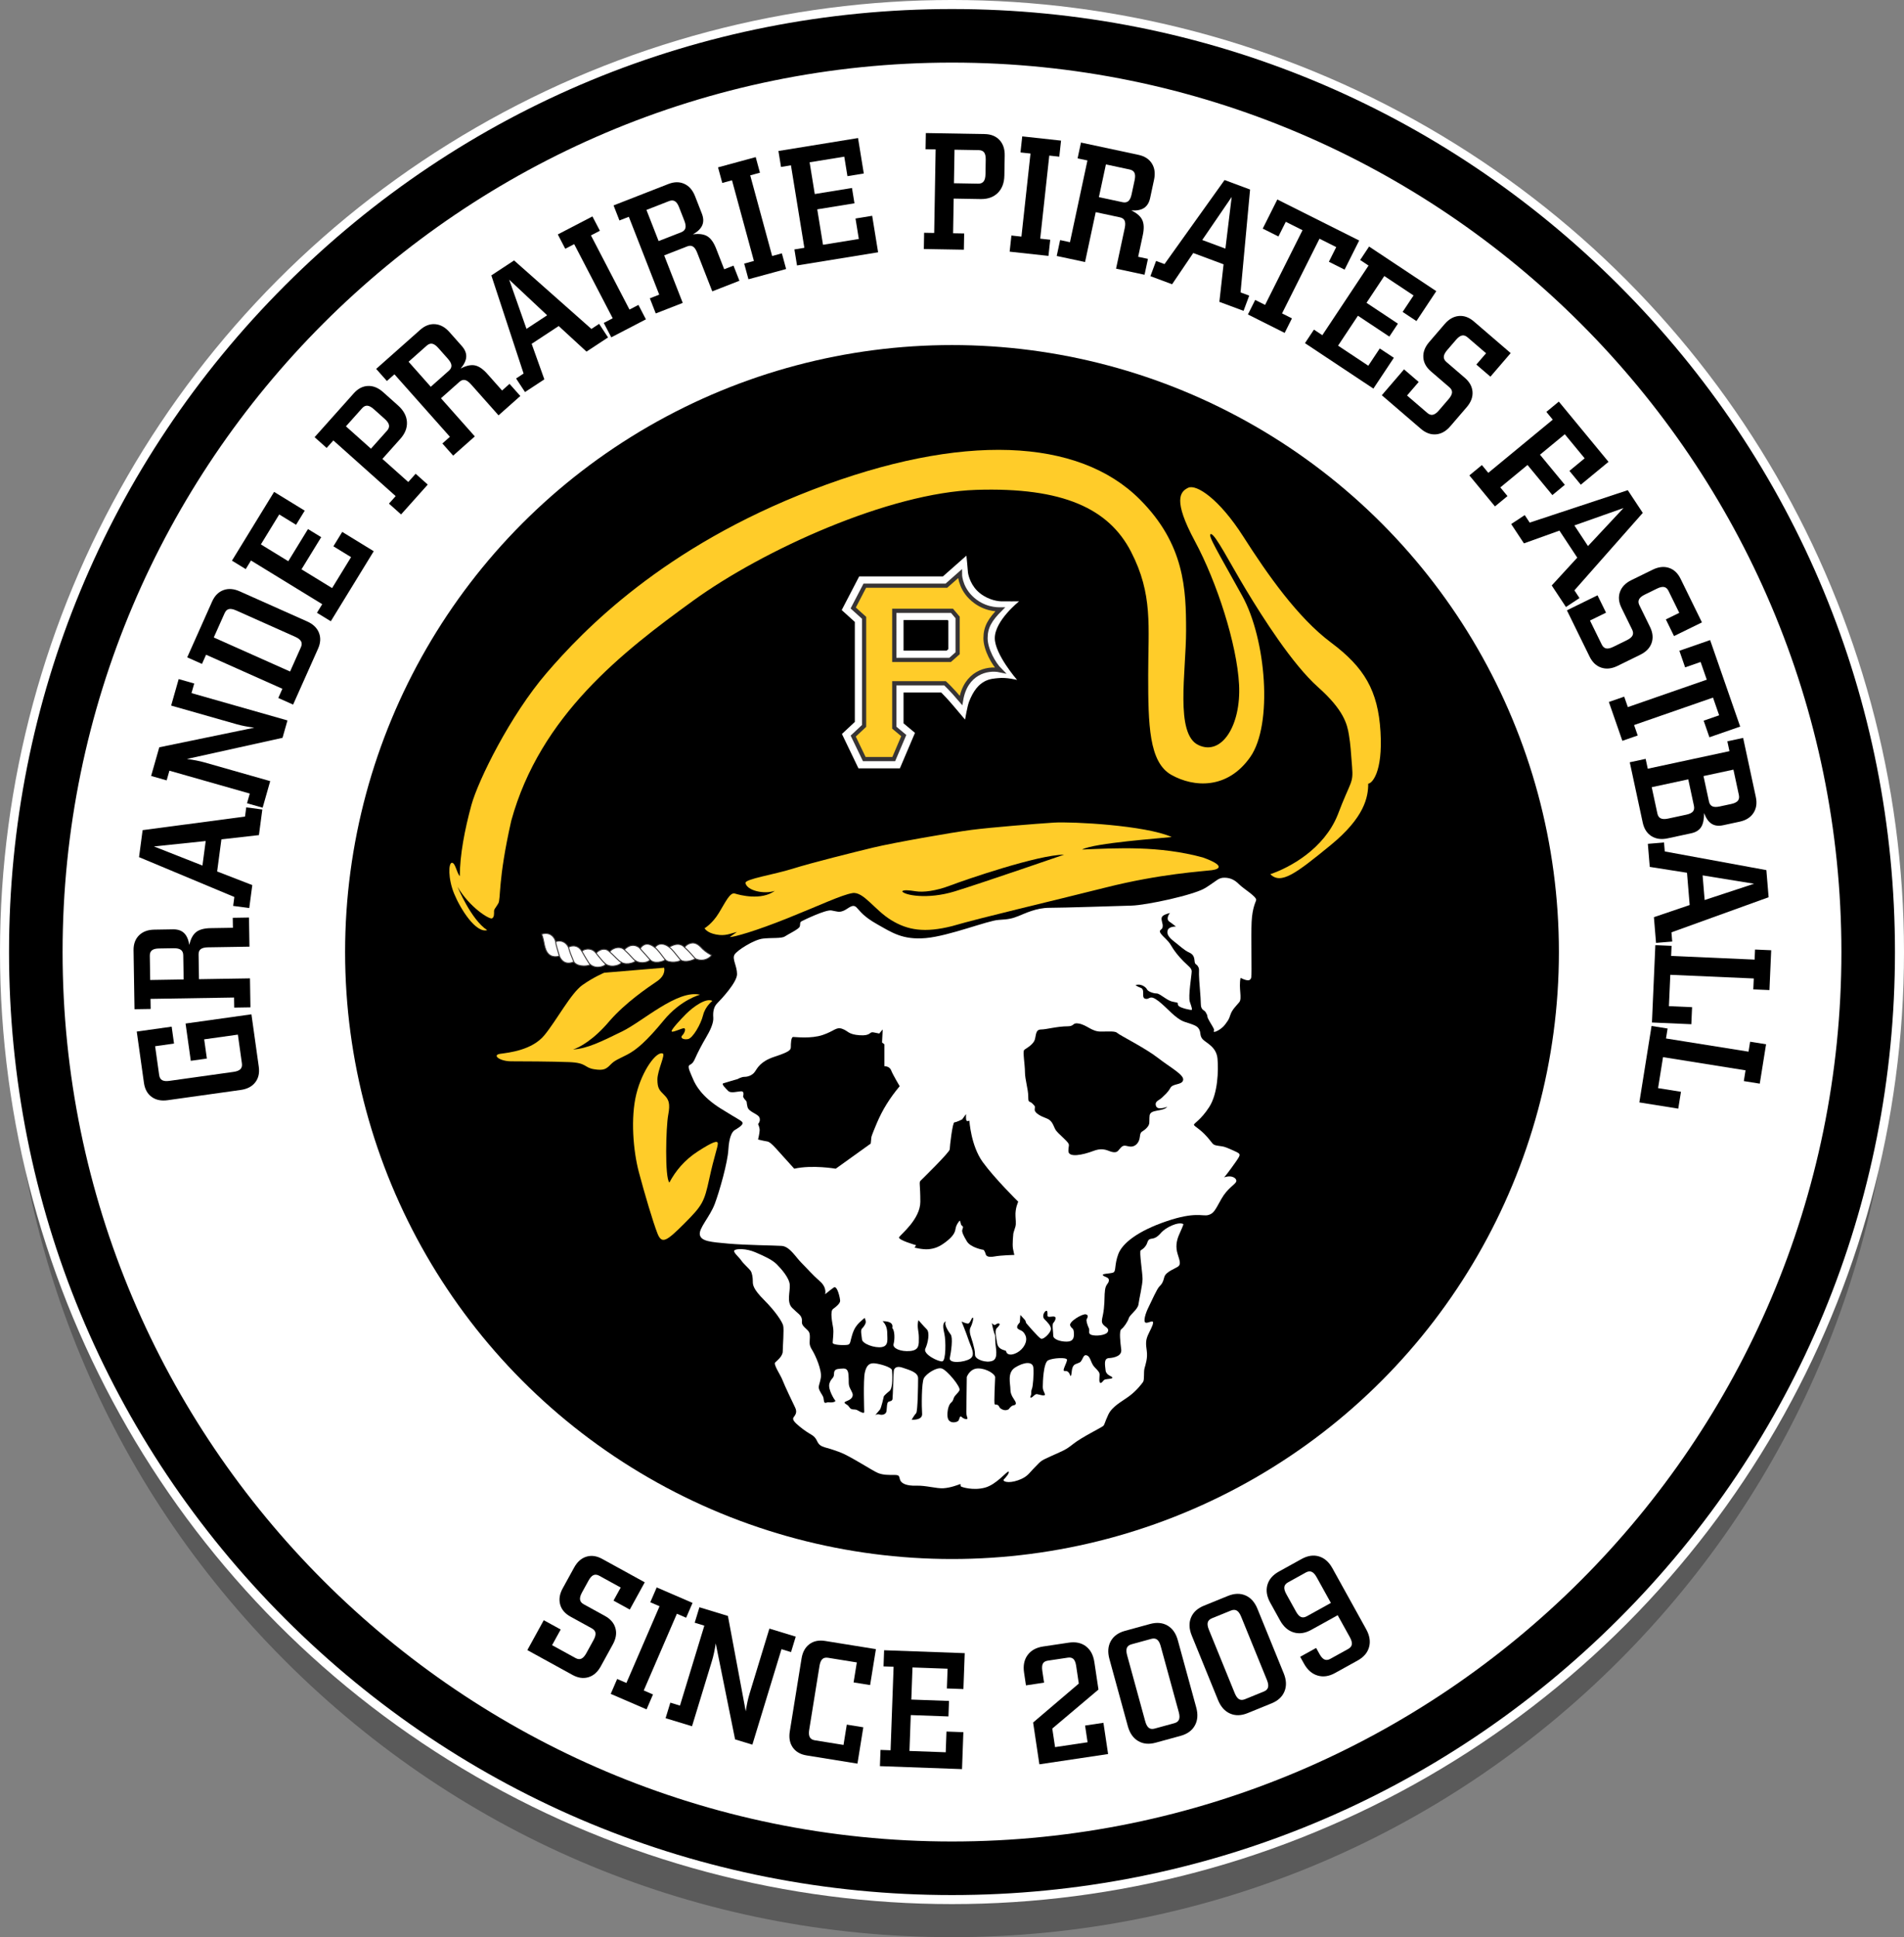<?xml version="1.0" encoding="utf-8"?>
<!-- Generator: Adobe Illustrator 16.0.0, SVG Export Plug-In . SVG Version: 6.00 Build 0)  -->
<!DOCTYPE svg PUBLIC "-//W3C//DTD SVG 1.1//EN" "http://www.w3.org/Graphics/SVG/1.1/DTD/svg11.dtd">
<svg version="1.1" id="_x3C_Layer_x3E__copy" xmlns="http://www.w3.org/2000/svg" xmlns:xlink="http://www.w3.org/1999/xlink"
	 x="0px" y="0px" width="452.126px" height="459.944px" viewBox="0 0 452.126 459.944" enable-background="new 0 0 452.126 459.944"
	 xml:space="preserve">
<rect x="0" y="0" width="452.126" height="459.944" fill="#808080" stroke="none"/>
<path opacity="0.3" d="M449.981,236.044c0,59.806-23.292,116.032-65.585,158.321c-42.292,42.289-98.522,65.579-158.333,65.579
	c-59.811,0-116.042-23.29-158.334-65.579S2.145,295.85,2.145,236.044s23.292-116.032,65.584-158.32
	c42.292-42.289,98.523-65.579,158.334-65.579c59.811,0,116.042,23.29,158.333,65.579
	C426.689,120.012,449.981,176.238,449.981,236.044z"/>
<ellipse fill="#FFFFFF" stroke="#FFFFFF" stroke-width="17.008" stroke-miterlimit="10" cx="226.063" cy="226.044" rx="217.559" ry="217.541"/>
<g>
	<ellipse fill="#FFFFFF" cx="226.063" cy="226.044" rx="217.559" ry="217.541"/>
	<path d="M226.063,449.944c-59.811,0-116.042-23.29-158.334-65.579S2.145,285.85,2.145,226.044s23.292-116.032,65.584-158.32
		c42.292-42.289,98.523-65.579,158.334-65.579c59.811,0,116.042,23.29,158.333,65.579c42.293,42.289,65.585,98.515,65.585,158.32
		s-23.292,116.032-65.585,158.321C342.104,426.654,285.874,449.944,226.063,449.944z M226.063,14.863
		c-116.456,0-211.2,94.735-211.2,211.181c0,116.446,94.744,211.182,211.2,211.182c116.457,0,211.2-94.735,211.2-211.182
		C437.263,109.598,342.52,14.863,226.063,14.863z"/>
</g>
<path d="M136.658,393.668c0.52,0.286,0.985,0.335,1.396,0.148c0.411-0.187,0.803-0.62,1.177-1.299l1.708-3.108
	c0.373-0.679,0.528-1.242,0.466-1.689c-0.063-0.446-0.354-0.813-0.873-1.099l-5.058-2.78c-1.316-0.724-2.138-1.69-2.464-2.902
	c-0.327-1.211-0.123-2.484,0.611-3.82l2.716-4.942c0.74-1.347,1.708-2.204,2.902-2.572c1.195-0.368,2.45-0.19,3.767,0.533
	l10.098,5.551l-3.556,6.47l-3.862-2.123l1.708-3.107l-5.075-2.789c-0.52-0.286-0.983-0.338-1.391-0.157
	c-0.408,0.182-0.798,0.611-1.172,1.291l-1.549,2.818c-0.379,0.691-0.535,1.262-0.467,1.712c0.068,0.45,0.356,0.814,0.864,1.094
	l5.041,2.771c1.316,0.724,2.146,1.688,2.491,2.896c0.344,1.206,0.143,2.488-0.604,3.847l-2.884,5.247
	c-0.74,1.348-1.714,2.202-2.92,2.563c-1.206,0.362-2.467,0.181-3.784-0.543l-10.722-5.893l3.901-7.099l4.019,2.209l-2.044,3.719
	L136.658,393.668z"/>
<path d="M145.024,402.179l1.529-3.54l2.195,0.949l7.87-18.216l-2.196-0.948l1.522-3.522l8.509,3.677l-1.521,3.521l-2.195-0.948
	l-7.869,18.216l2.195,0.948l-1.529,3.54L145.024,402.179z"/>
<path d="M169.957,390.188c-0.12,0.801-0.255,1.55-0.406,2.247c-0.15,0.696-0.312,1.329-0.485,1.897l-4.736,15.532l-6.277-1.913
	l1.125-3.688l2.288,0.697l5.787-18.98l-2.288-0.697l1.119-3.67l6.769,2.063l4.234,22.644c0.12-0.801,0.253-1.544,0.4-2.229
	c0.146-0.685,0.309-1.316,0.485-1.897l4.73-15.515l6.258,1.908l-1.119,3.67l-2.269-0.691l-6.912,22.668l-4.103-1.25L169.957,390.188
	z"/>
<path d="M207.994,391.555l-1.376,8.532l-3.922-0.633l0.765-4.744l-6.829-1.102c-0.585-0.094-1.04,0.013-1.363,0.32
	s-0.546,0.844-0.67,1.609l-2.446,15.171c-0.124,0.765-0.078,1.348,0.138,1.749c0.215,0.401,0.609,0.647,1.182,0.74l6.829,1.102
	l0.777-4.821l3.922,0.633l-1.391,8.628l-12.059-1.945c-1.483-0.238-2.583-0.87-3.298-1.896c-0.716-1.024-0.951-2.296-0.707-3.813
	l2.792-17.313c0.245-1.518,0.868-2.65,1.87-3.398c1.001-0.747,2.244-1.002,3.727-0.763L207.994,391.555z"/>
<path d="M224.573,416.043l0.178-4.918l4.01,0.146l-0.318,8.771l-19.496-0.706l0.14-3.854l2.39,0.087l0.718-19.83l-2.39-0.087
	l0.139-3.834l19.14,0.693l-0.309,8.521l-3.931-0.142l0.17-4.687l-8.335-0.302l-0.276,7.629l8.948,0.324l-0.133,3.68l-8.948-0.324
	l-0.309,8.521L224.573,416.043z"/>
<path d="M255.548,395.535c-0.117-0.779-0.332-1.321-0.644-1.628c-0.313-0.306-0.755-0.416-1.329-0.33l-4.75,0.711
	c-0.586,0.087-0.98,0.322-1.184,0.706c-0.201,0.383-0.244,0.964-0.129,1.743l0.416,2.778l-4.301,0.644l-0.452-3.028
	c-0.251-1.673,0.031-3.063,0.845-4.172c0.813-1.107,2.041-1.785,3.684-2.03l6.079-0.909c1.642-0.246,3.004,0.044,4.087,0.868
	c1.082,0.824,1.748,2.073,1.999,3.747l0.975,6.516l-10.966,9.262l0.66,4.407l7.721-1.154l-0.594-3.967l4.359-0.652l1.109,7.417
	l-16.322,2.44l-1.484-9.927l10.848-9.244L255.548,395.535z"/>
<path d="M284.058,405.403c0.45,1.645,0.342,3.07-0.324,4.277c-0.667,1.207-1.795,2.028-3.383,2.464l-5.929,1.624
	c-1.589,0.436-2.974,0.303-4.157-0.398c-1.182-0.7-1.998-1.873-2.449-3.518l-4.372-15.961c-0.447-1.632-0.339-3.044,0.325-4.237
	c0.663-1.193,1.789-2.007,3.378-2.442l5.929-1.624c1.602-0.438,2.991-0.313,4.17,0.374c1.18,0.688,1.992,1.849,2.439,3.48
	L284.058,405.403z M279.91,406.499l-4.296-15.68c-0.205-0.748-0.487-1.256-0.848-1.526c-0.361-0.27-0.82-0.327-1.38-0.174
	l-4.689,1.284c-0.572,0.157-0.941,0.442-1.108,0.856c-0.166,0.414-0.146,0.994,0.058,1.742l4.296,15.68
	c0.208,0.76,0.49,1.279,0.846,1.557c0.356,0.277,0.82,0.338,1.393,0.181l4.689-1.284c0.559-0.153,0.924-0.44,1.096-0.863
	C280.137,407.85,280.118,407.259,279.91,406.499z"/>
<path d="M304.831,397.293c0.643,1.579,0.705,3.008,0.188,4.286c-0.519,1.278-1.541,2.228-3.066,2.849l-5.692,2.318
	c-1.525,0.622-2.917,0.654-4.175,0.1s-2.207-1.622-2.851-3.201l-6.241-15.326c-0.639-1.567-0.699-2.982-0.182-4.246
	c0.516-1.264,1.537-2.206,3.063-2.827l5.693-2.319c1.537-0.626,2.933-0.667,4.186-0.124c1.252,0.543,2.197,1.598,2.836,3.165
	L304.831,397.293z M300.844,398.875l-6.132-15.058c-0.293-0.718-0.634-1.188-1.023-1.413c-0.391-0.225-0.854-0.228-1.391-0.009
	l-4.504,1.833c-0.549,0.224-0.882,0.552-0.998,0.982s-0.027,1.005,0.264,1.723l6.133,15.058c0.297,0.729,0.639,1.211,1.025,1.444
	s0.854,0.237,1.404,0.014l4.502-1.834c0.537-0.218,0.866-0.547,0.986-0.986C301.229,400.189,301.142,399.604,300.844,398.875z"/>
<path d="M317.021,397.226c-1.441,0.798-2.826,0.996-4.154,0.595c-1.33-0.401-2.404-1.342-3.223-2.823l-0.902-1.627l3.787-2.097
	l0.789,1.424c0.381,0.689,0.777,1.128,1.189,1.313c0.412,0.187,0.877,0.136,1.396-0.152l4.237-2.345
	c0.518-0.287,0.809-0.654,0.869-1.102s-0.1-1.016-0.48-1.705l-2.881-5.205l-6.295,3.484c-1.441,0.798-2.826,0.996-4.155,0.595
	c-1.329-0.4-2.403-1.342-3.224-2.822l-2.346-4.238c-0.819-1.48-1.045-2.88-0.676-4.199s1.28-2.381,2.732-3.186l5.379-2.977
	c1.451-0.805,2.832-1.011,4.141-0.62s2.372,1.326,3.191,2.807l8.015,14.478c0.826,1.492,1.058,2.903,0.694,4.233
	c-0.363,1.331-1.265,2.395-2.705,3.192L317.021,397.226z M310.087,373.355l-4.236,2.346c-0.518,0.287-0.809,0.654-0.869,1.102
	c-0.062,0.447,0.096,1.01,0.471,1.688l2.291,4.137c0.375,0.678,0.767,1.106,1.175,1.287c0.409,0.18,0.872,0.126,1.392-0.161
	l5.723-3.169l-3.369-6.086c-0.375-0.678-0.769-1.109-1.18-1.296C311.071,373.019,310.606,373.068,310.087,373.355z"/>
<path d="M32.473,244.923l8.29-1.162l0.563,4.013l-4.491,0.63l0.96,6.851c0.082,0.587,0.318,0.99,0.707,1.208
	c0.39,0.219,0.968,0.273,1.735,0.166l15.218-2.133c0.768-0.107,1.312-0.323,1.631-0.647s0.439-0.773,0.359-1.348l-0.96-6.851
	l-8.002,1.121l0.639,4.561l-3.819,0.535l-1.24-8.847l15.64-2.192l1.745,12.449c0.208,1.487-0.071,2.725-0.84,3.71
	c-0.769,0.986-1.914,1.586-3.437,1.799l-17.367,2.434c-1.522,0.214-2.788-0.048-3.798-0.784c-1.01-0.737-1.619-1.85-1.828-3.337
	L32.473,244.923z"/>
<path d="M31.714,225.65c-0.024-1.489,0.406-2.675,1.29-3.559c0.884-0.884,2.094-1.339,3.631-1.364l4.437-0.072
	c1.124-0.018,2,0.274,2.63,0.876s1.046,1.542,1.247,2.816c0.326-1.429,0.869-2.442,1.627-3.041c0.759-0.599,1.914-0.911,3.463-0.936
	l5.27-0.085l-0.039-2.372l3.855-0.063l0.112,6.917l-9.842,0.159c-0.788,0.013-1.361,0.154-1.718,0.423
	c-0.357,0.27-0.531,0.694-0.522,1.273l0.095,5.87l12.109-0.196l0.111,6.877l-3.855,0.063l-0.039-2.391l-19.84,0.321l0.039,2.392
	l-3.836,0.062L31.714,225.65z M43.609,232.554l-0.093-5.751c-0.009-0.58-0.197-1.005-0.563-1.276
	c-0.366-0.271-0.943-0.399-1.731-0.387l-3.449,0.056c-0.775,0.013-1.337,0.157-1.688,0.433c-0.351,0.276-0.521,0.71-0.512,1.303
	l0.093,5.751L43.609,232.554z"/>
<path d="M59.91,210.15l-0.723,5.447l-3.822-0.507l0.281-2.116l-22.631-9.463l0.85-6.407l24.316-3.232l0.289-2.175l3.822,0.507
	l-0.806,6.074l-8.911,1.011l-1.012,7.622L59.91,210.15z M48.074,205.509l0.772-5.819l-12.289,1.28L48.074,205.509z"/>
<path d="M44.385,180.204c0.803,0.105,1.554,0.227,2.253,0.364c0.7,0.138,1.335,0.288,1.907,0.45l15.618,4.446l-1.796,6.311
	l-3.709-1.056l0.655-2.3l-19.084-5.432l-0.655,2.3l-3.69-1.05l1.937-6.806l22.56-4.655c-0.803-0.105-1.548-0.225-2.235-0.359
	c-0.688-0.134-1.323-0.284-1.907-0.45l-15.6-4.44l1.791-6.292l3.69,1.05l-0.649,2.281l22.793,6.488l-1.174,4.125L44.385,180.204z"/>
<path d="M50.375,142.807c0.607-1.359,1.499-2.256,2.676-2.691c1.177-0.435,2.467-0.338,3.871,0.288l16.015,7.146
	c1.404,0.626,2.337,1.522,2.8,2.688c0.463,1.167,0.391,2.429-0.216,3.789l-5.919,13.267l-3.521-1.571l0.975-2.184l-18.121-8.085
	l-0.974,2.184l-3.504-1.563L50.375,142.807z M68.883,159.44l2.577-5.776c0.236-0.529,0.246-0.994,0.028-1.394
	c-0.218-0.4-0.681-0.758-1.388-1.074l-14.033-6.261c-0.708-0.316-1.279-0.422-1.713-0.321c-0.435,0.102-0.772,0.424-1.014,0.965
	l-2.577,5.776L68.883,159.44z"/>
<path d="M83.366,132.282l-4.196-2.573l2.097-3.42l7.483,4.588l-10.196,16.631l-3.288-2.016l1.25-2.039L59.6,133.083l-1.25,2.039
	l-3.271-2.005l10.01-16.328l7.269,4.456l-2.056,3.354l-3.998-2.451l-4.359,7.111l6.509,3.99l4.679-7.633l3.139,1.924l-4.68,7.633
	l7.269,4.456L83.366,132.282z"/>
<path d="M84.014,93.378c0.992-1.11,2.113-1.69,3.362-1.74c1.25-0.05,2.448,0.437,3.595,1.462l3.549,3.17
	c1.311,1.172,2.014,2.466,2.108,3.884c0.094,1.418-0.425,2.761-1.558,4.029l-4.266,4.775l6.142,5.487l1.751-1.96l2.875,2.569
	l-6.333,7.09l-2.876-2.569l1.593-1.783l-14.797-13.22l-1.594,1.784l-2.861-2.556L84.014,93.378z M88.087,106.532l3.832-4.29
	c0.386-0.432,0.536-0.872,0.45-1.32c-0.086-0.448-0.424-0.935-1.013-1.461l-2.579-2.304c-0.58-0.518-1.092-0.794-1.538-0.83
	c-0.445-0.036-0.866,0.167-1.261,0.609l-3.832,4.29L88.087,106.532z"/>
<path d="M99.777,78.313c1.114-0.989,2.294-1.436,3.54-1.342c1.247,0.094,2.38,0.716,3.4,1.866l2.946,3.318
	c0.746,0.841,1.096,1.696,1.049,2.567c-0.046,0.87-0.488,1.798-1.324,2.781c1.296-0.684,2.418-0.933,3.367-0.748
	c0.949,0.186,1.938,0.858,2.967,2.018l3.499,3.941l1.774-1.574l2.56,2.884l-5.173,4.592l-6.535-7.362
	c-0.523-0.589-1.003-0.932-1.44-1.027c-0.437-0.095-0.873,0.049-1.306,0.434l-4.39,3.897l8.04,9.057l-5.144,4.566l-2.56-2.884
	l1.789-1.588L93.662,88.871l-1.789,1.588l-2.547-2.87L99.777,78.313z M102.292,91.833l4.302-3.818
	c0.434-0.385,0.634-0.805,0.601-1.259s-0.312-0.976-0.834-1.565l-2.29-2.58c-0.515-0.58-0.991-0.912-1.428-0.999
	c-0.438-0.086-0.879,0.067-1.322,0.461l-4.301,3.818L102.292,91.833z"/>
<path d="M129.261,90.068l-4.591,3.019l-2.119-3.222l1.784-1.173l-7.661-23.303l5.4-3.552l18.362,16.265l1.833-1.206l2.119,3.222
	l-5.119,3.367l-6.598-6.075l-6.424,4.225L129.261,90.068z M125.021,78.083l4.905-3.226l-9.013-8.452L125.021,78.083z"/>
<path d="M145.153,80.095l-1.778-3.422l2.122-1.103l-9.149-17.607l-2.122,1.103l-1.769-3.405l8.225-4.274l1.77,3.404l-2.123,1.103
	l9.15,17.607l2.122-1.103l1.778,3.421L145.153,80.095z"/>
<path d="M158.718,43.688c1.387-0.542,2.649-0.553,3.786-0.033s1.984,1.496,2.544,2.928l1.614,4.133
	c0.409,1.047,0.44,1.971,0.095,2.771c-0.345,0.801-1.08,1.518-2.205,2.151c1.452-0.192,2.591-0.038,3.417,0.465
	c0.826,0.503,1.521,1.476,2.084,2.92l1.917,4.91l2.209-0.863l1.403,3.592l-6.444,2.517l-3.581-9.169
	c-0.287-0.734-0.619-1.222-0.996-1.463c-0.377-0.241-0.836-0.256-1.376-0.045l-5.468,2.136l4.406,11.281l-6.407,2.502l-1.403-3.592
	l2.228-0.87l-7.219-18.483l-2.228,0.87l-1.396-3.574L158.718,43.688z M156.395,57.243l5.357-2.093
	c0.54-0.211,0.873-0.535,0.999-0.973c0.126-0.438,0.046-1.023-0.241-1.757l-1.254-3.213c-0.282-0.722-0.614-1.199-0.995-1.432
	c-0.381-0.232-0.847-0.241-1.399-0.025l-5.358,2.093L156.395,57.243z"/>
<path d="M177.729,66.306l-1.012-3.721l2.308-0.627L173.82,42.81l-2.308,0.627l-1.006-3.702l8.945-2.432l1.007,3.703l-2.308,0.627
	l5.206,19.147l2.308-0.627l1.011,3.721L177.729,66.306z"/>
<path d="M203.938,56.739l-0.789-4.858l3.96-0.644l1.407,8.665l-19.255,3.128l-0.618-3.806l2.36-0.384l-3.182-19.585l-2.36,0.383
	l-0.615-3.787l18.904-3.071l1.367,8.416l-3.882,0.63l-0.752-4.628l-8.233,1.337l1.224,7.536l8.838-1.436l0.59,3.634l-8.837,1.436
	l1.367,8.416L203.938,56.739z"/>
<path d="M233.823,31.832c1.488,0.025,2.66,0.495,3.514,1.408c0.854,0.913,1.268,2.139,1.242,3.677l-0.082,4.758
	c-0.031,1.758-0.553,3.136-1.564,4.134s-2.367,1.482-4.067,1.453l-6.403-0.11l-0.142,8.234l2.628,0.045l-0.066,3.856l-9.506-0.164
	l0.066-3.855l2.391,0.042l0.342-19.84l-2.391-0.041l0.066-3.836L233.823,31.832z M226.525,43.509l5.75,0.099
	c0.58,0.01,1.011-0.164,1.293-0.521c0.283-0.358,0.432-0.932,0.445-1.721l0.06-3.458c0.013-0.777-0.112-1.345-0.376-1.706
	s-0.692-0.546-1.285-0.557l-5.751-0.099L226.525,43.509z"/>
<path d="M239.755,59.753l0.418-3.833l2.378,0.259l2.152-19.725l-2.378-0.26l0.417-3.814l9.215,1.006l-0.416,3.814l-2.378-0.259
	l-2.152,19.725l2.377,0.259l-0.418,3.833L239.755,59.753z"/>
<path d="M270.351,36.77c1.456,0.311,2.516,0.997,3.178,2.057c0.663,1.06,0.834,2.341,0.513,3.845l-0.929,4.339
	c-0.234,1.099-0.717,1.888-1.445,2.366c-0.729,0.479-1.736,0.672-3.024,0.582c1.319,0.639,2.185,1.395,2.597,2.27
	c0.412,0.874,0.457,2.069,0.133,3.585l-1.102,5.154l2.319,0.496l-0.807,3.771l-6.765-1.446l2.059-9.626
	c0.164-0.771,0.156-1.36-0.026-1.77c-0.183-0.408-0.557-0.674-1.124-0.795l-5.74-1.228l-2.531,11.843l-6.727-1.438l0.807-3.771
	l2.338,0.5l4.148-19.404l-2.338-0.5l0.803-3.752L270.351,36.77z M260.948,46.807l5.625,1.203c0.566,0.121,1.023,0.034,1.369-0.262
	c0.347-0.295,0.602-0.829,0.768-1.6l0.721-3.373c0.162-0.758,0.148-1.339-0.042-1.743s-0.575-0.668-1.154-0.792l-5.624-1.203
	L260.948,46.807z"/>
<path d="M278.327,67.489l-5.149-1.917l1.345-3.614l2.001,0.745l14.263-19.957l6.057,2.255l-2.26,24.425l2.057,0.766l-1.346,3.614
	l-5.742-2.138l0.998-8.912l-7.205-2.683L278.327,67.489z M285.485,56.983l5.502,2.048l1.487-12.266L285.485,56.983z"/>
<path d="M306.787,75.593l-1.728,3.447l-8.729-4.375l1.727-3.447l2.351,1.178l8.892-17.739l-3.977-1.993l-1.744,3.482l-3.729-1.869
	l3.464-6.912l19.437,9.742l-3.464,6.912l-3.729-1.869l1.745-3.482l-3.976-1.993l-8.892,17.739L306.787,75.593z"/>
<path d="M324.918,86.834l2.722-4.101l3.343,2.219l-4.854,7.313l-16.252-10.79l2.133-3.212l1.992,1.323l10.975-16.531l-1.992-1.323
	l2.121-3.196l15.956,10.593l-4.715,7.103l-3.277-2.175l2.594-3.907l-6.948-4.613l-4.223,6.36l7.458,4.952l-2.035,3.067l-7.46-4.952
	l-4.716,7.103L324.918,86.834z"/>
<path d="M338.928,98.043c0.45,0.387,0.895,0.531,1.336,0.433c0.44-0.098,0.914-0.441,1.419-1.029l2.312-2.689
	c0.506-0.588,0.773-1.107,0.805-1.557s-0.179-0.869-0.628-1.255l-4.376-3.763c-1.14-0.979-1.744-2.095-1.814-3.348
	s0.393-2.457,1.387-3.613l3.676-4.276c1.002-1.166,2.125-1.806,3.37-1.919s2.437,0.319,3.575,1.298l8.738,7.512l-4.813,5.598
	l-3.343-2.873l2.312-2.689l-4.391-3.775c-0.45-0.387-0.894-0.533-1.33-0.44c-0.436,0.093-0.906,0.434-1.412,1.021l-2.098,2.439
	c-0.514,0.598-0.783,1.124-0.809,1.579c-0.026,0.455,0.18,0.871,0.62,1.249l4.361,3.75c1.14,0.979,1.753,2.094,1.841,3.346
	c0.088,1.251-0.373,2.465-1.383,3.64l-3.904,4.541c-1.002,1.166-2.131,1.801-3.385,1.906c-1.255,0.105-2.451-0.332-3.591-1.311
	l-9.277-7.976l5.28-6.142l3.478,2.989l-2.767,3.218L338.928,98.043z"/>
<path d="M357.969,117.785l-2.975,2.454l-6.076-7.364l2.975-2.454l1.522,1.845l15.306-12.627l-1.521-1.845l2.96-2.441l11.798,14.301
	l-6.577,5.426l-2.704-3.278l3.617-2.984l-4.717-5.718l-5.889,4.859l5.898,7.15l-2.959,2.441l-5.899-7.15l-6.458,5.327
	L357.969,117.785z"/>
<path d="M361.875,129.012l-3.027-4.585l3.219-2.125l1.176,1.782l23.289-7.701l3.561,5.394l-16.233,18.39l1.208,1.831l-3.218,2.125
	l-3.376-5.113l6.064-6.608l-4.236-6.417L361.875,129.012z M373.854,124.752l3.233,4.899l8.437-9.027L373.854,124.752z"/>
<path d="M380.352,153.033c0.261,0.533,0.613,0.84,1.057,0.924s1.014-0.045,1.709-0.387l3.185-1.561
	c0.696-0.341,1.147-0.712,1.353-1.114c0.206-0.401,0.179-0.869-0.082-1.401l-2.54-5.183c-0.661-1.349-0.776-2.613-0.348-3.792
	s1.329-2.104,2.697-2.775l5.063-2.481c1.381-0.676,2.665-0.822,3.854-0.436c1.189,0.386,2.114,1.253,2.775,2.602l5.071,10.347
	l-6.63,3.249l-1.939-3.958l3.184-1.561l-2.548-5.2c-0.261-0.532-0.61-0.842-1.048-0.928c-0.438-0.086-1.006,0.041-1.701,0.382
	l-2.889,1.416c-0.707,0.347-1.163,0.724-1.365,1.132c-0.203,0.408-0.178,0.872,0.078,1.392l2.531,5.165
	c0.66,1.349,0.785,2.616,0.373,3.801c-0.412,1.185-1.314,2.119-2.705,2.801l-5.377,2.635c-1.381,0.677-2.668,0.816-3.863,0.418
	s-2.123-1.271-2.783-2.62l-5.385-10.986l7.273-3.564l2.018,4.118l-3.811,1.868L380.352,153.033z"/>
<path d="M388.891,174.628l-3.643,1.266l-3.205-9.223l3.643-1.266l0.863,2.483l18.743-6.513l-1.46-4.201l-3.679,1.278l-1.368-3.939
	l7.303-2.538l7.136,20.537l-7.304,2.538l-1.368-3.939l3.679-1.278l-1.459-4.201l-18.744,6.513L388.891,174.628z"/>
<path d="M416.945,189.253c0.313,1.456,0.123,2.713-0.567,3.771c-0.691,1.058-1.788,1.749-3.291,2.071l-3.922,0.843
	c-1.087,0.233-1.997,0.116-2.731-0.353c-0.735-0.469-1.326-1.315-1.775-2.54c0.002,1.482-0.234,2.594-0.709,3.336
	s-1.262,1.231-2.361,1.467L396,199.05c-1.504,0.323-2.787,0.146-3.85-0.528c-1.063-0.674-1.753-1.746-2.068-3.215l-3.076-14.319
	l3.77-0.81l0.503,2.338l19.399-4.168l-0.502-2.338l3.751-0.806L416.945,189.253z M392.221,186.903l1.346,6.261
	c0.121,0.567,0.388,0.947,0.8,1.142c0.411,0.194,0.997,0.21,1.755,0.047l4.318-0.928c0.758-0.163,1.279-0.413,1.563-0.75
	s0.364-0.796,0.239-1.375l-1.345-6.261L392.221,186.903z M404.516,184.261l1.296,6.029c0.122,0.567,0.382,0.949,0.781,1.146
	s0.983,0.213,1.755,0.048l2.746-0.59c0.758-0.163,1.281-0.417,1.57-0.762s0.373-0.801,0.252-1.368l-1.295-6.029L404.516,184.261z"/>
<path d="M391.752,205.827l-0.453-5.476l3.843-0.318l0.176,2.127l24.126,4.432l0.533,6.441l-23.072,8.333l0.182,2.187l-3.844,0.317
	l-0.504-6.106l8.491-2.883l-0.634-7.662L391.752,205.827z M404.303,207.844l0.484,5.85l11.735-3.865L404.303,207.844z"/>
<path d="M393.08,224.409l3.853,0.169l-0.104,2.389l19.822,0.871l0.105-2.389l3.833,0.168l-0.415,9.458l-3.834-0.168l0.114-2.587
	l-19.823-0.871l-0.328,7.444l5.498,0.241l-0.178,4.048l-9.35-0.411L393.08,224.409z"/>
<path d="M392.182,243.596l3.808,0.609l-0.378,2.361l19.594,3.132l0.378-2.361l3.788,0.605l-1.494,9.349l-3.789-0.605l0.409-2.557
	l-19.594-3.132l-1.176,7.357l5.435,0.869l-0.641,4.001l-9.241-1.478L392.182,243.596z"/>
<circle cx="226.063" cy="226.044" r="144.115"/>
<path fill="#FFFFFF" stroke="#373435" stroke-width="0.227" stroke-linecap="round" stroke-linejoin="round" stroke-miterlimit="10" d="
	M166.873,225.332c-0.594-0.594-1.469-1.703-2.813-1.391s-1.672,1.297-1.672,1.297l-0.469,0.828c0,0,1.219,0.625,3.203,1.563
	s3.703-0.344,3.859-0.891C168.732,226.738,167.467,225.926,166.873,225.332z"/>
<path fill="#FFFFFF" stroke="#373435" stroke-width="0.227" stroke-linecap="round" stroke-linejoin="round" stroke-miterlimit="10" d="
	M162.373,224.754c-1.5-1.359-3.656,0.266-3.656,0.266l0.359,1.563c0,0,1.438,0.641,2.547,1.359s2.891,0.063,3.5-0.313
	C164.811,227.316,163.873,226.113,162.373,224.754z"/>
<path fill="#FFFFFF" stroke="#373435" stroke-width="0.227" stroke-linecap="round" stroke-linejoin="round" stroke-miterlimit="10" d="
	M159.451,225.348c-0.609-0.609-1.641-1.328-2.672-1.181s-1.5,1.181-1.5,1.181l0.656,1.552c0,0,1.141,0.073,2.047,0.979
	s3.469,0.547,3.641,0.063C161.373,227.691,160.061,225.957,159.451,225.348z"/>
<path fill="#FFFFFF" stroke="#373435" stroke-width="0.227" stroke-linecap="round" stroke-linejoin="round" stroke-miterlimit="10" d="
	M155.967,225.38c-0.733-0.734-1.875-1.47-2.828-1.126s-1.313,1.328-1.313,1.328v1.063c0,0,1.125,0.219,2.531,1.219
	c1.006,1.122,3.195,0.445,3.625,0.016C157.67,227.566,156.7,226.114,155.967,225.38z"/>
<path fill="#FFFFFF" stroke="#373435" stroke-width="0.227" stroke-linecap="round" stroke-linejoin="round" stroke-miterlimit="10" d="
	M151.779,224.978c-2.078-1.495-3.734,0.745-3.734,0.745v1.531c0,0,1.5,0,2.891,0.875s3.266,0.234,3.422-0.266
	C154.139,227.645,153.264,226.629,151.779,224.978z"/>
<path fill="#FFFFFF" stroke="#373435" stroke-width="0.227" stroke-linecap="round" stroke-linejoin="round" stroke-miterlimit="10" d="
	M148.248,225.488c-1.359-1.219-3.484,0.047-3.484,0.656l0.125,1.438c0,0,1.25,0.094,2.656,0.906s3.391-0.078,3.391-0.359
	C150.686,228.129,149.607,226.707,148.248,225.488z"/>
<path fill="#FFFFFF" stroke="#373435" stroke-width="0.227" stroke-linecap="round" stroke-linejoin="round" stroke-miterlimit="10" d="
	M144.561,225.801c-1.266-1.078-3.031,0.188-3.156,0.797l0.156,0.887c0,0,0.781,0.363,2.281,1.425c1.5,1.047,3.797,0.063,3.703-0.422
	C146.904,228.207,145.826,226.879,144.561,225.801z"/>
<path fill="#FFFFFF" stroke="#373435" stroke-width="0.227" stroke-linecap="round" stroke-linejoin="round" stroke-miterlimit="10" d="
	M141.451,226.191c-1.156-1.453-3.391-0.797-3.391,0l0.125,2.25c0,0,0.406-0.734,1.969,0.563s3.688,0.266,3.688-0.094
	C143.561,228.77,142.607,227.66,141.451,226.191z"/>
<path fill="#FFFFFF" stroke="#373435" stroke-width="0.227" stroke-linecap="round" stroke-linejoin="round" stroke-miterlimit="10" d="
	M138.154,225.832c-1.109-1.875-3.063-1.188-3.359-0.75v1.688c0,0,0.406,0.188,1.473,1.633s3.965,0.882,3.887,0.601
	c-0.048,0-0.141-0.102-0.274-0.289C139.541,228.235,138.94,227.191,138.154,225.832z"/>
<path fill="#FFFFFF" stroke="#373435" stroke-width="0.227" stroke-linecap="round" stroke-linejoin="round" stroke-miterlimit="10" d="
	M131.503,223.756c0,0,0.318,0.383,0.766,1.726c0.446,1.344,1.073,4.035,3.999,2.92c-0.692-1.642-1.019-2.56-1.213-3.307
	S133.588,222.722,131.503,223.756z"/>
<path fill="#FFFFFF" stroke="#373435" stroke-width="0.227" stroke-linecap="round" stroke-linejoin="round" stroke-miterlimit="10" d="
	M128.592,221.801c0,0,0.266,0.422,0.531,1.813s0.661,4.141,3.708,3.422c-0.469-1.719-0.802-2.672-0.896-3.438
	S130.795,221.051,128.592,221.801z"/>
<path fill="#FFFFFF" d="M298.295,213.686c0.083-0.833-2.968-2.636-4.021-3.688s-2.084-1.604-3.542-1.604s-1.792,0.75-4.521,2.438
	s-13.979,4.083-17.5,4.188c-3.521,0.104-16.334,0.521-19.5,0.521s-5.834,1.354-7.313,1.938c-1.48,0.583-2.209,0.792-4.771,0.938
	s-11.771,3.833-17.292,4.313s-8.104-1.354-11.479-3.25s-4.042-3.104-4.979-4.042s-1.917,0.313-3.042,0.792s-1.563,0.167-2.917-0.063
	s-6.542,2.292-7.063,2.563s-0.25,0.708-0.458,1.292s-2.708,1.771-3.521,2.313s-3.125,0.271-5.229,0.521s-6.042,2.729-6.708,3.771
	s0.583,2.688,0.583,4.667s-3.854,6.063-4.708,6.917s-1.042,2.104-0.938,3.396s-0.75,3.104-1.708,4.709s-2.063,3.749-2.521,4.812
	s-0.708,1.375-1.375,1.729s0.229,1.958,0.792,3.333s2.042,4.167,6.563,7.001s5.208,2.958,5.208,3.499s-1.313,1.292-1.896,1.646
	s-1.313,1.625-1.479,4.625s-2.063,9.771-3.229,12.875s-3.854,5.813-3.542,7.354s2.583,1.708,6.771,2.083s10.729,0.416,12.646,0.541
	s3.281,2.594,4.708,4.021s2.625,2.854,4.375,4.375s1.25,3.083,1.25,3.083s1.25-1.042,2.063-1.604s1.5,2.563,1.5,3.167
	s-0.875,1.354-1.667,1.917s-0.188,3.291,0,4.479s-0.104,2.979-0.104,3.563s2.896,0.625,3.583,0.479s0.563-0.833,1.063-2.417
	s1.104-2.271,1.667-2.833s1.271-1.125,1.271-1.125s0.271,0.479,0.271,0.958s-0.5,1.167-0.896,1.563s-0.104,1.542,0,2.584
	s3.042,2.104,4.708,1.813s1.292-1.854,1.292-3.209s-0.396-2.229-1.104-2.938c2.125,0,2.5,0.771,2.292,1.625
	c0.635,0.635,0.604,2.75,0.313,3.792s1.729,1.875,3.938,1.667s2.063-1.521,2.063-3.188s-0.521-2.479-0.104-4.146
	c0,0,1.198,1.385,1.979,2.166s0.292,3.292-0.333,4.604s3.125,3.146,4.021,3.021s0.854-4.938,0.521-6.438s-0.542-2.666,0.313-3.083
	c-0.458,0.833,0.583,2.354,1.167,3.146s0.083,4.167-0.208,5.563s3.396,1.084,4.813,0.188s0.188-2.791-0.375-4.5
	s-1.646-4.333-1.646-4.333s1,0.479,1.521,0.479s0.854-1.417,1.125-1.417s0,1.313-0.521,2.333s0.25,2.521,0.542,3.667
	s0.521,1.771,0.521,2.854s2.604,2,4.146,1.417s0.667-3.292,0.667-4.75s-0.021-1.25-0.25-1.854c-0.23-0.604-0.563-2.354-0.563-2.354
	s0.416,0.438,0.666,0.438s0.542-0.459,1-0.354c0.459,0.104,0.011,0.614-0.521,1.146s-0.083,2.334,0.104,3.521s1.083,1.5,1.729,1.708
	c0.646,0.208,0.292,0.146,0.521,0.542c0.229,0.396,1,0.813,2.502,0s2.581-2.625,1.998-4.021c-0.584-1.396-1.344-1.177-1.854-1.688
	s0.5-1.458,0.5-1.458l0.125-1.771c0,0,1.042,1.146,1.125,1.229s0.25,0.688,0.25,0.688s2.958,3.521,3.563,3.729
	s2.208-1.375,2.313-2.208s-0.864-1.76-1.521-2.417c-0.657-0.657-0.104-1.75,0.333-1.979s0.375,0.583,0.375,1.125
	s1.188,0.063,1.708,0.25c0.521,0.188-0.01,1.177-0.333,1.5s0,2.208,0,3.021s1.583,1.396,3.167,1.396s1.813-0.917,1.729-2.146
	c-0.083-1.229-0.5-0.792-0.875-1.688s2.938-2.854,3.729-2.646s0.292,0.916,0.167,1.208s0.188,1.375,0.521,2.042
	s-0.313,1.291,0.625,1.625s3.5,0.146,3.896-0.75c0.396-0.896-0.708-1.104-1.207-1.834s0.041-1.479,0.27-3.646
	c0.229-2.167,0.084-3.021,0.271-4.438s0.833-1.417,0.916-2.229c0.084-0.813-0.938-0.771-1.396-1.229s1.771-0.375,2.458-0.688
	s0.209-1.771,1.167-4.354s4.646-5.5,11.458-7.813s8.5-1.125,9.854-1.458s1.688-1.188,3.146-3.792
	c1.459-2.604,3.292-3.459,3.542-4.146s-0.896-1.708-2.854-1.021c0.417-0.417,3.188-4.167,3.521-4.875
	c0.332-0.708,0.229-0.813-1.771-1.688s-1.75-0.708-3.188-0.938s-1.041-0.333-2.646-2.146s-2.938-2.417-3.083-2.792
	s1.563-1.063,3.625-4.271s2.208-8.708,1.958-11.479s-2.604-3.688-3.438-4.521s-0.458-1.542-0.896-2.396s-1.146-1.063-3.396-1.792
	s-4.229-3.396-6.313-4.979c-2.082-1.584-2-0.375-2.958-0.5s-0.521-1.125-0.688-1.958s-0.708-0.521-1.771-1.292
	c1.166-0.479,2.458,0.417,2.708,0.979s1.604,0.979,2.208,0.979c0.605,0,1.104,0.458,2.313,1.229
	c1.209,0.771,1.646,0.729,2.417,0.896s0.094,0.344,0.604,0.854c0.51,0.51,2.979,1.042,3.104,0.917s-0.021-0.625-0.458-1.896
	s0.438-6.438,0.438-7.229s-0.749-1.208-1.938-2.396s-2.271-2.542-2.979-3.792c-0.707-1.25-1.708-1.833-2.396-2.771
	s0.271-0.833,0.396-1.5s-0.063-0.833-0.208-1.688s0.104-1.229,1.979-1.729c-0.47,0.469-0.875,1.583-0.209,2.021
	c0.668,0.438,1.604,1.208,1.604,1.208s-1.563-0.063-1.917,0.792c-0.354,0.854,0.125,1.708,1.438,2.708s2.417,2.125,3.646,2.667
	c1.229,0.542,1.188,1.458,1.291,2.188c0.105,0.729,0.417,0.5,0.771,1.083c0.354,0.583,0.25,0.604,0.25,1.958
	s0.438,5.459,0.438,6.979s0.875,1.438,1.146,1.958s0.417,0.667,0.417,1.042s0.791,1.583,1.291,2.458s0.209,0.709,0.209,1.084
	s1.813-0.459,2.688-1.646s0.875-1.166,1.291-2.375c0.417-1.209,1.334-2.021,2.084-2.938s-0.188-3.292,0.313-5.771
	c1.77,0.875,2.375,0.688,2.541-0.146c0.168-0.833-0.083-9.708,0.084-13.167C297.378,215.415,298.26,214.039,298.295,213.686z"/>
<path fill="#FFFFFF" d="M280.982,290.629c-1.188-0.641-4.188,0.813-5.266,2.063s-1.672,1.328-2.453,1.453s-0.719,0.891-1.109,1.516
	s-0.891,0.984-1.281,1.203s0.438,5.406,0.438,6.797s-0.813,4.797-0.969,6.031s-2.031,2.422-2.297,3.281s-1.172,2.188-1.766,2.609
	s-0.219,3.313-0.031,4.844s-1.672,1.953-2.938,2.031s-0.906,1.656-0.781,2.875s1.422,1.359,1.609,1.719s-1.234,0.328-1.734,0.484
	s-0.609,0.813-1.063,0.813s-0.234-1.391-0.234-1.922s-0.211-0.836-1.141-1.766s-0.953-2.359-1.734-2.781s-0.953,0.328-1.328,1
	s-0.422,0.563-1.484,1s-0.859,2.063-1.063,2.641s-0.188-0.25-0.641-0.703s-0.672-0.188-1.063-0.344s0.719-1.953,0.719-2.609
	s-3.313-0.453-4.469,0.109s-1.281,5.313-1.281,6.281s0.359,1.203,0.5,1.781s-1.25,0.109-1.828-0.016s-1.047,0.813-1.469,0.813
	s0.047-0.406,0.047-0.922s0-0.734,0.203-1.266s0.438-3.203,0.313-4.875s-2.344-1.328-4.313-0.094s-1.141,3.797-1.141,5.25
	s1.031,2.406,1.234,2.984s-0.141,0.688-0.625,0.797s-1.016,0.891-1.016,0.891s-0.641,0.453-1.469,0.078s-0.719-0.703-0.984-0.969
	s-0.609-0.172-0.859-0.266s0.094-5.656,0.094-6.422s-2.031-2.109-4.031-2.109s-2.703,2.031-2.703,2.031s-0.109,6.938-0.109,8.219
	s0.344,1.422,0.25,1.672s-0.898,0.07-1.375-0.406s-0.484,0.625-0.797,0.938s-1.656,0.672-2.266-0.188s-0.125-2.813-0.125-2.813
	s0.211-0.852,0.609-1.25s0.469-0.391,0.703-1.125s1-1.125,1.375-1.891s-2.969-4.797-4.203-5.172s-3.672,1.234-4.25,2.313
	s-0.547,6.813-0.422,8.438s-2.484,1.406-2.484,1.406s0.672-1.156,1.063-1.547s0.469-6.797,0.469-8.281s-2.203-2-3.672-2.516
	s-1.922,0.141-2.063,0.531s-0.25,6.375-0.344,6.906s-0.594,0.484-0.969,0.656s-0.359,1.375-0.453,2.203s-1.109,1.016-1.656,0.813
	s-1.016,0.172-1.016,0.172s0.773-0.992,1.094-1.313s0.953-3.219,0.953-3.219s0.469-0.547,1.344-1.234s0.672-4.219,0.578-4.922
	s-2.703-1.469-4.031-1.625s-2.031,0.453-2.422,2.203s-0.141,8.938-0.141,9.359s-0.828,0.031-1.563-0.406s-1.406,0.078-1.922-0.688
	s-0.664-0.555-1.109-1s1.109-0.5,1.656-1.313s-0.078-1.438-0.484-2.359s-0.172-1.5-0.313-3.109s-0.906-1.5-1.891-1.422
	s-1.547,0.188-1.547,1.266s-0.703,0.938-1.094,2.281s1.188,3.828,1.391,4.031s-0.516,0.5-1.328,0.422s-0.625,0.109-1,0.109
	s-0.344-0.438-0.453-1.078s-0.5-0.922-0.953-1.891s0.031-1.281,0.313-3.016s-1.25-5.266-2.078-6.578s-0.531-1.75-0.531-3.078
	s-0.344-1.375-1.297-2.328s-0.406-1.313-0.656-2.141s-0.891-1.078-2.25-2.438s-0.453-3.828-0.563-5.469s-2.008-3.789-3.094-4.875
	s-2.859-1.891-5.063-2.844s-4.563-0.891-4.984-0.469s1.078,1.594,1.609,2.391s1.844,1.922,2.219,2.453s0.531,1.625,0.531,2.484
	s0.039,1.82,2.703,4.484s4.25,5.094,4.5,6.016s-0.094,4.984-0.094,6.156s-1.328,2.172-1.797,2.641s1.281,2.969,1.75,4.203
	s2.406,5.313,2.984,6.484s0.031,1.797-0.359,2.328s0.234,1.203,1.406,2.172s2.188,1.594,2.813,1.953s1.031,0.797,1.391,1.578
	s0.859,1.156,1.828,1.438s1.281,0.313,3.609,1.172s7.75,4.422,9.016,4.922s2.547,0.453,3.844,0.453s1.094,0.297,1.375,1.156
	s1.531,1.469,3.844,1.391s4.781,0.719,6.469,0.609s3.391-0.781,3.828-0.938s0.133,0.336,0.297,0.5s2.922,1.047,5.719,0.297
	s5.328-4.078,5.609-3.797s-0.625,1.344-1.109,1.828s1.016,1.047,3.328,0.234s2.531-1.609,4.078-3.156s1.109-1.375,3.969-2.672
	s3.219-1.328,5.172-2.875s6.68-3.852,7.047-4.219s0.266-0.688,1.203-2.688s3.328-3.156,5.016-4.422s2.875-2.813,3.234-3.328
	s0.109-2.359,0.343-3.234s0.798-2.453,0.532-4.188s-0.203-2.547,0.25-3.625s1.25-2.328,1.25-3.047s-1.234,0.25-1.797,0
	s-0.031-2.141,0.688-3.578s2-4.391,2.609-5s0.828-0.906,1.172-2.234s2.906-2.109,3.391-2.594s0.344-1.109-0.203-2.797
	s-0.313-3.141,0.25-4.5S281.118,290.702,280.982,290.629z"/>
<path fill="#FFCC29" d="M173.279,222.488l1.719-1.219c-1.563,0.359-2.719,1.047-4.969,0.609s-2.719-1.484-2.719-1.484
	s1.828-1.047,3.422-3.672s2.625-4.922,3.781-4.563s6.219,1.719,9.484-0.641c-2.578,0.859-6.609-0.047-6.969-1.844
	c-0.266-0.953,6.781-2.016,11.234-3.422s14.516-3.906,19.109-5.016s18.703-3.609,23.391-4.203s15.078-1.438,19.453-1.719
	s21.828,0.641,28.016,3.422c-2.313,0.281-18.438,1.406-21.281,2.969c8.438-0.344,18.281-0.938,28.656,1.875
	c5.063,1.813,4.25,2.75,2.156,3.031s-12.125,0.813-25.25,4.125s-29.276,7.063-36.451,9.156c-6.456,1.625-10.487,1-14.456-1.438
	s-6.594-6.844-9.188-6.406s-7.688,2.875-15.406,5.969S174.357,222.488,173.279,222.488z"/>
<path fill="#FFCC29" d="M169.17,237.645c0,0-1.688,1.25-2.219,3.406s-2.438,5.438-3.563,5.656s-1.969-0.281-1.375-0.875
	s0.938-1.693,0.375-1.693s-2.906,1.193-2.906,0.693s2.188-2.844,3.406-4.063C164.764,238.895,167.732,236.863,169.17,237.645z"/>
<path fill="#FFCC29" d="M166.232,236.176c0,0-4.563,1.156-8.625,6.094s-6.469,7-8.719,8.156s-2.875,1.313-3.875,2.313
	s-1.531,1.531-3.969,1.125s-1.625-1.531-5.969-1.688s-10.938-0.188-13.688-0.188s-4.625-1.5-2.594-1.781s7.563-0.844,10.5-4.438
	s6.313-10,9.031-11.906s5.156-2.906,5.156-2.906l14.219-1.188c0,0,0.563,1.688-1.688,3.219s-7.469,5.063-11.25,9.406
	c-3.75,4.469-7.188,6.344-8.688,6.781c3.375-0.188,6.719-1.875,11.656-4.281S160.857,234.926,166.232,236.176z"/>
<path fill="#FFCC29" d="M157.389,250.145c0.646,0.288-1.281,4.031-1.281,6.156s0.5,2.563,1.594,3.656s1.5,2,0.969,4.781
	s-0.844,14.906,0.281,16.031c1.438-2.719,3.594-5.375,6.875-7.469s4.625-2.656,4.625-1.781s-0.844,2.906-2.031,8.375
	s-1.594,6.281-5.906,10.594s-5.375,4.969-6.406,2.344s-3.063-9.469-4.406-14.531s-2-12.906-0.594-18.563
	S155.92,249.488,157.389,250.145z"/>
<path fill="#FFCC29" d="M327.815,173.728c-0.582-9.75-3.833-15.25-11.75-21.167c-7.916-5.917-15.083-16.167-20.833-25.167
	s-11.167-12.5-13.083-11.583c-1.918,0.917-3.667,2.917,1.583,12.667s10,24.5,10.5,34.083s-4.083,17-9.667,14.333
	c-5.582-2.667-2.916-17.333-2.916-27.167s-0.334-20.5-11-31.167c-14.542-14.542-42.167-15.917-77.667-2.292
	s-54.458,33.375-63.167,43.5s-16.292,25.583-17.875,31.375s-2.75,11.875-2.75,16.875c-0.75-0.75-1.042-3.167-1.875-3.167
	s-0.958,3.75,0.542,7.375s5.125,9.375,7.833,8.625c-3.833-2.5-7.042-10.292-7.042-10.292c2.958,5,7.583,7.75,8.167,7.5
	s0.5-1.208,0.5-1.708s0.333-0.708,1-1.833s-0.167-5.208,3.083-19.625c6.877-25.025,26.5-40.167,43.167-52.25
	s46.583-25.667,67.25-26.333c20.667-0.667,31.5,4.5,36.75,14.667s4.084,17.667,4.084,29.333s0.166,20.667,5.5,23.667
	c5.332,3,13.333,3.5,18.75-4.25c5.416-7.75,3.75-28-1.916-38.25c-5.667-10.25-8.418-14.667-7.418-14.667s4.417,6.75,8.334,13.25
	s11,17.667,17.083,23.083s6.917,8.75,7.333,11.333c0.417,2.583,0.417,3.5,0.75,7.583c0.334,4.083-0.333,3.25-3.416,11.417
	c-3.25,8.083-11.334,12.5-16,14.083c2.542,2.542,6.083-0.167,14.25-6.833s9-11.5,9-14.667
	C325.731,186.061,328.399,183.478,327.815,173.728z"/>
<path fill="#FFFFFF" d="M225.198,154.111l-0.424,0.375h-10.216v-7.266h10.482l0.158,0.187V154.111z M242.001,142.77
	c0,0-3.178,0.036-4.333,0c-1.163-0.036-3.688-0.574-5.629-2.515c-1.837-1.837-2.177-4.226-2.181-4.291
	c-0.058-1.011-0.375-4.033-0.375-4.033l-5.583,4.93h-19.879l-4.15,7.987l3.12,2.817v23.734l-3.067,2.868l3.925,8.162h9.839
	l3.584-8.427l-2.714-2.263v-7.31h8.957c0.595,0.593,1.635,1.679,3.009,3.303l2.641,3.122c0,0,0.542-3.17,0.929-4.19
	c2.098-5.541,5.264-5.478,6.921-5.659c2.039-0.223,4.51,0.432,4.51,0.432s-5.299-6.083-5.299-9.917
	C236.226,147.346,242.001,142.77,242.001,142.77z"/>
<path fill="#FFCC29" stroke="#373435" stroke-miterlimit="10" d="M234.024,151.52c0-2.667,1.109-4.458,3.484-6.833
	c-0.625,0-4.068,0.083-7.026-2.875c-2.583-2.583-2.542-5.583-2.542-5.583l-3.208,2.833h-19.375l-2.75,5.292l2.583,2.333v25.667
	l-2.583,2.417l2.625,5.458h7l2.375-5.583l-2.25-1.875v-10.542h12.042c0,0,1.409,1.25,3.805,4.083c1.07-6.583,6.195-7.833,9.27-7.174
	C235.954,157.616,234.024,154.187,234.024,151.52z M227.399,155.103l-1.792,1.583h-13.25V145.02h13.706l1.336,1.583V155.103z"/>
<path d="M209.607,244.426l-0.156,3.094l0.563,0.438v5.188c0,0,1.219-0.031,1.594,0.969s2.031,3.781,2.031,3.781
	c-2.375,2.844-4.094,5.625-5.406,8.719s-1.313,3.375-1.313,3.375l-0.156,1.531l-8.313,5.969c0,0-5.531-0.969-9.844,0
	c-4.156-4.531-5.438-6.313-6.406-6.469s-2.188-0.469-2.188-0.469s0.375-1.531,0.375-2.219s-0.375-1.438-0.375-1.438
	s0.688-0.75,0.313-1.594s-2.5-1.281-2.813-2.438s-0.031-1.188-0.5-1.656s-0.563-0.906-0.563-0.906s0.406-1.188-0.406-1.188
	s-2.5,0.531-3.094-0.063s-1.719-1.656-1.188-1.844s3.406-1,3.406-1s0.875-0.531,1.625-0.531s1.844-0.313,2.469-1.219
	s1.313-2.438,4.594-3.531s3.938-1.531,3.938-2.281s0.031-2.438,0.563-2.438s4.219,0.469,7-0.469s3.188-1.969,4.625-1.469
	s1.406,1.344,4.156,1.531s2.25-0.875,3.25-0.688s1.406,0.281,1.406,0.281L209.607,244.426z"/>
<path d="M274.92,251.145c-2.969-2.313-9.094-5.375-9.594-5.875s-1.844-0.344-3.969-0.344s-3.229-1.554-5.188-1.906
	c-1.563-0.281-0.969,0.656-2.625,0.656c-2.466,0-5.094,0.75-6.25,0.75s-1.219,0.688-1.5,2.156s-2.219,2.344-2.594,2.719
	s0.188,3.5,0.188,5.25s0.781,4.063,0.781,5.781s0.234,0.922,1.031,1.719s0.5,0.656,0.5,1.438s1.469,1.563,2.781,2.031
	s1.594,1.563,2,2.406s0.922,1.141,2.375,2.594s0.844,1.094,0.844,2.75s3.375,0.969,5.938,0s3.5,0.125,4.656,0.281
	s1.188-0.406,1.938-1.156s1.375-0.156,2.335-0.156s1.946-0.813,2.103-2.313s0.516-1.016,1.531-2.031s0.625-1.406,0.781-3
	s2.984-0.859,4.219-2.094c-0.688,0.188-2.406,0.813-2.719-0.281s0.781-1.25,1.438-1.906s1.375-1.188,2-2.313
	s2.781-0.625,3.031-1.875S277.889,253.457,274.92,251.145z"/>
<path d="M241.795,285.332c0,0-5.667-5.583-8.458-9.458c-2.792-3.875-3.146-9.792-3.146-9.792s-0.448,0.219-0.667,0
	s-0.125-1.563-0.125-1.563l-0.938,1.271c0,0-1.396,0.688-1.833,0.688s-1.104,5.75-1.104,6.417s-6.542,7.063-6.938,7.458
	s-0.042,0.854-0.042,4.979s-4.667,7.771-5.042,8.416s4.021,1.896,4.021,1.896s-0.229,0.541-0.396,0.541s1.938,0.542,3.333,0.417
	s2.521-0.5,4.104-1.708s2.188-2.104,2.333-3.104s0.854-1.833,0.979-1.958s0.343,0.969,0.343,0.969s0.271,0.271,0.407,0.406
	s0,0.375-0.125,0.813s0.208,1.25,1.104,2.729s3.813,1.999,3.917,1.999c0.104,0,0.416,0.5,0.541,1.021s0.688,0.813,2.167,0.541
	s4.646-0.354,4.646-0.354s-0.146-0.438-0.333-1.5s0.083-3.563,0.083-3.563s0.167-0.688,0.396-1.334
	c0.229-0.646,0.25-0.854,0.125-2.771S241.795,285.332,241.795,285.332z"/>
<path d="M252.67,202.926c0,0-19.219,6.625-25.875,8.688s-12.219,0.875-12.563,0c0.344-0.344,1.469-0.281,3.219,0
	s4.688-0.031,8.219-1.375S246.545,202.926,252.67,202.926z"/>
</svg>
